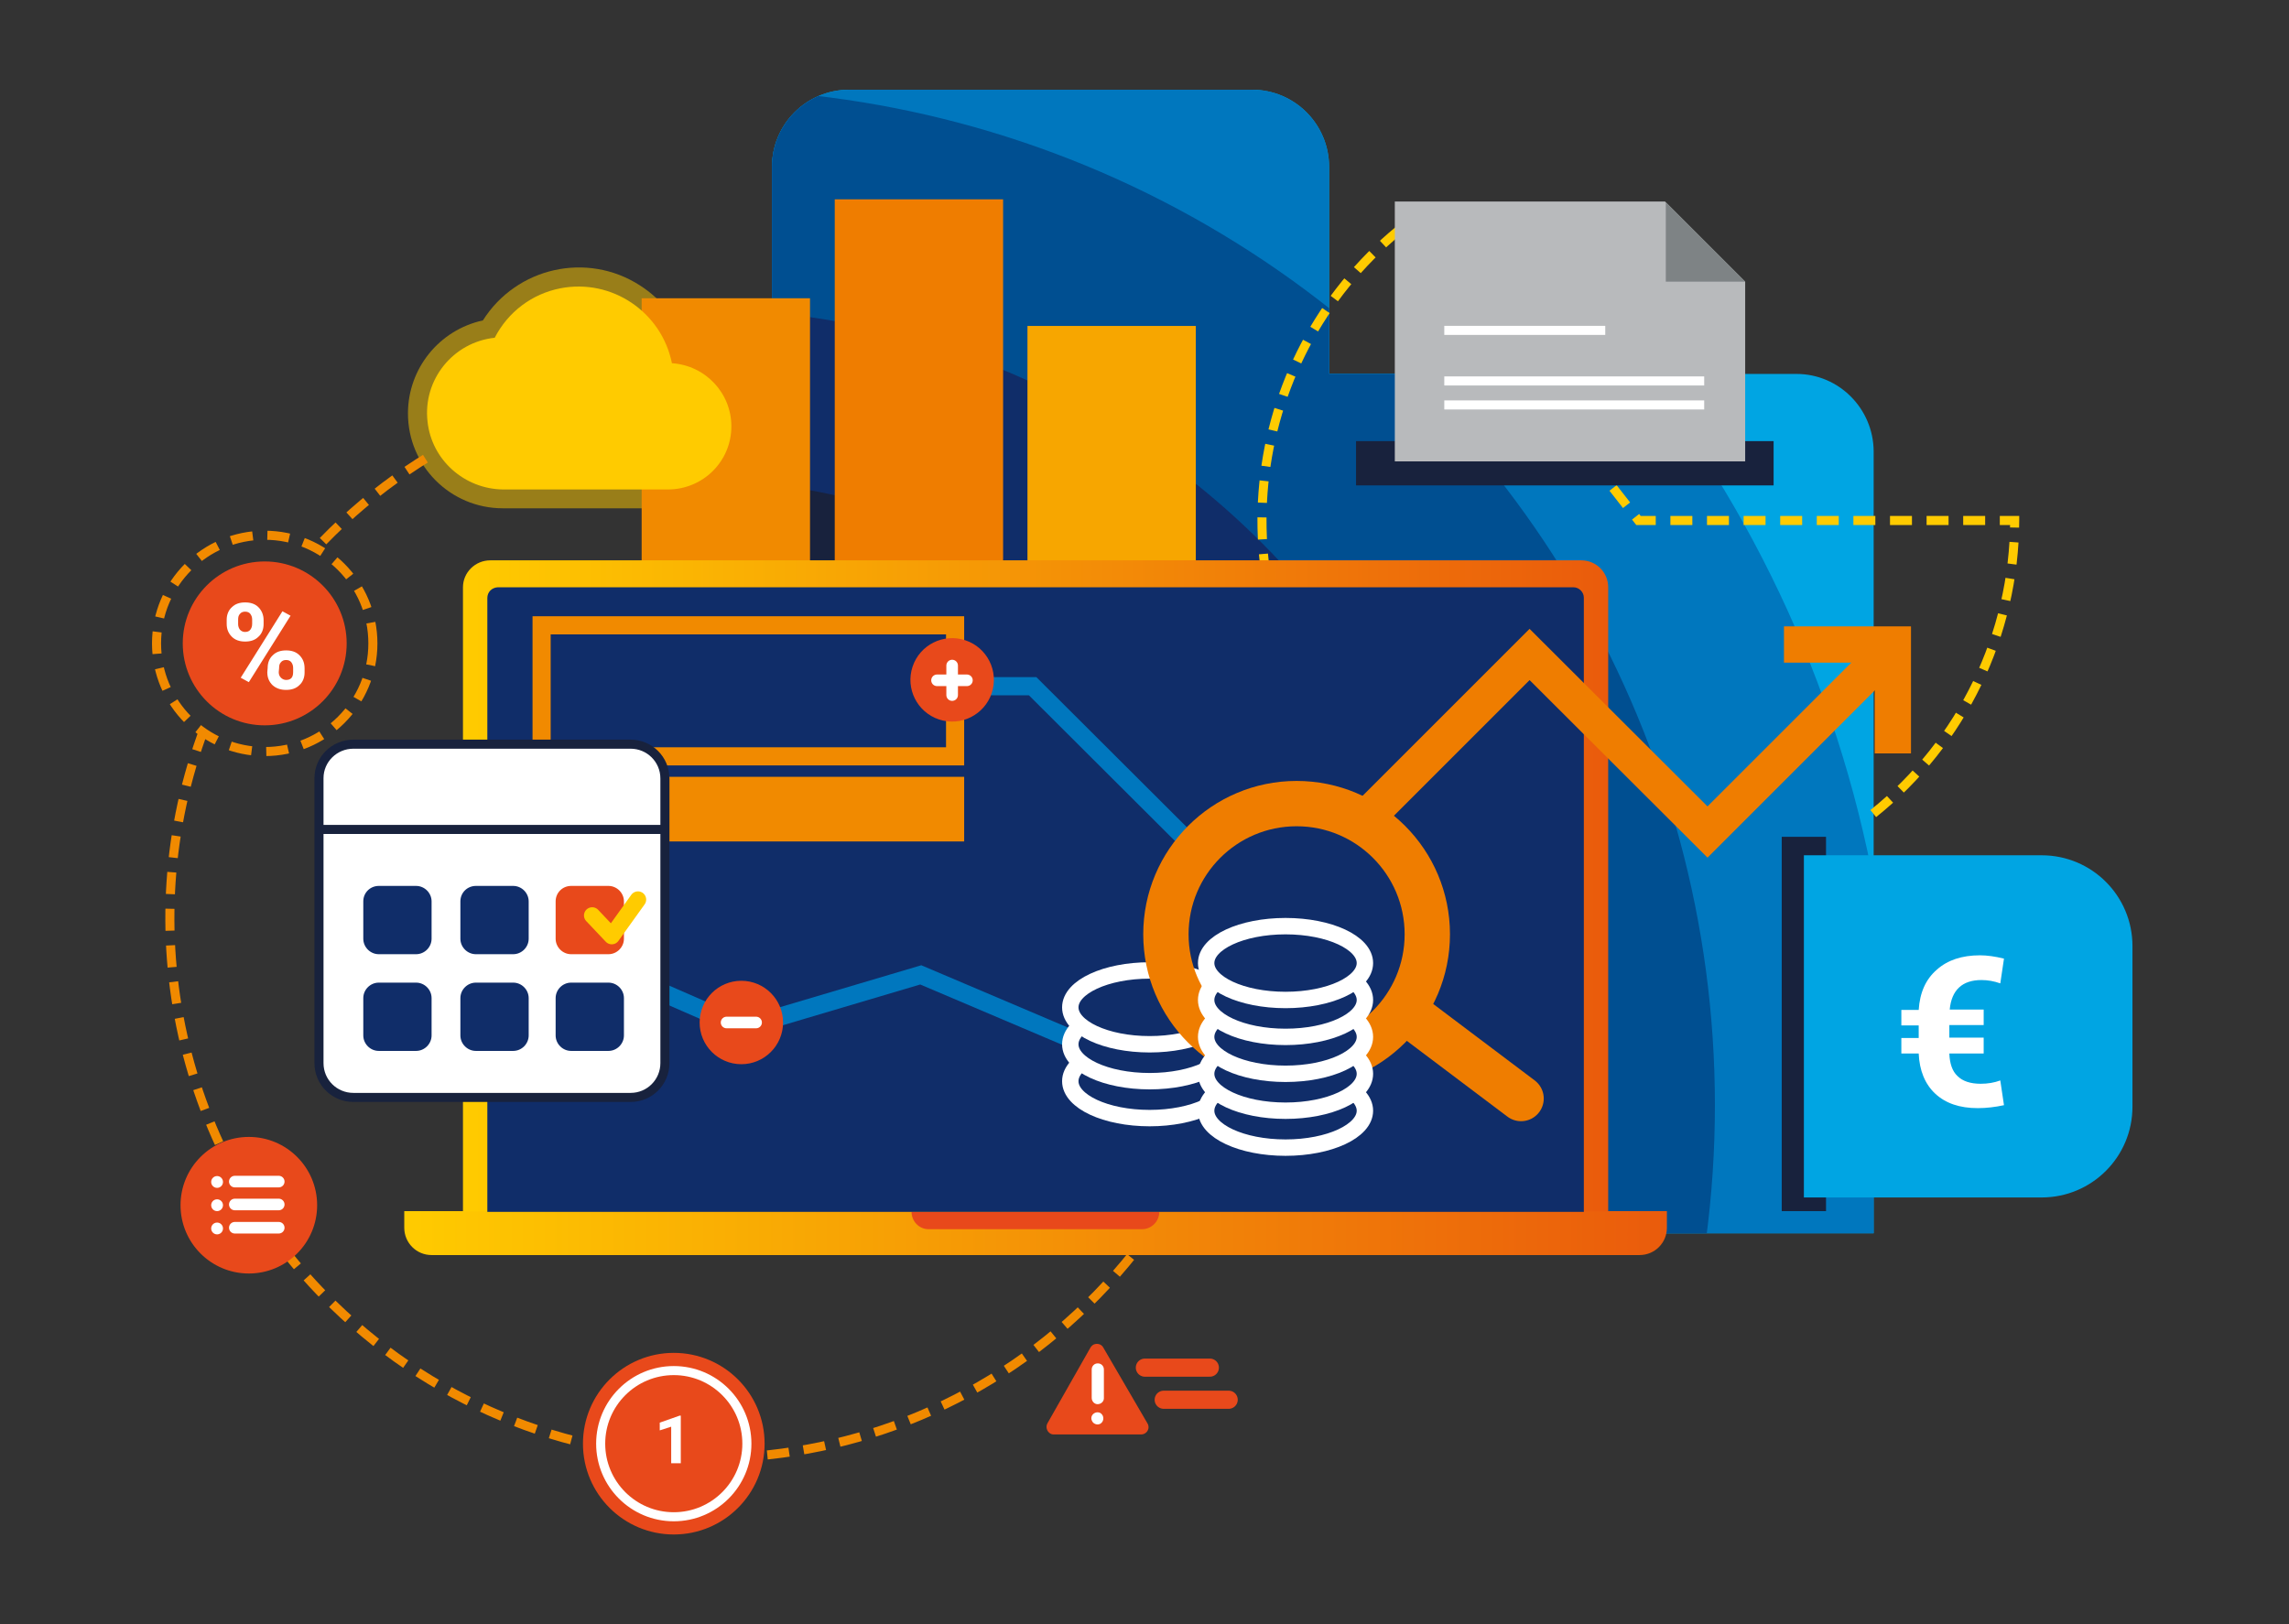 <?xml version="1.0" encoding="UTF-8"?>
<svg xmlns="http://www.w3.org/2000/svg" xmlns:xlink="http://www.w3.org/1999/xlink" version="1.1" id="Ebene_1" x="0px" y="0px" viewBox="0 0 620 440" style="enable-background:new 0 0 620 440;" xml:space="preserve">
<rect x="0" y="0" width="620" height="440" fill="#333333" stroke="none"/>
<style type="text/css">
	.st0{opacity:0.5;fill:#FFCB00;enable-background:new    ;}
	.st1{fill:none;stroke:#F18A00;stroke-width:2.456;stroke-miterlimit:10;stroke-dasharray:5.948,3.966;}
	.st2{clip-path:url(#SVGID_2_);}
	.st3{fill:#00A5E3;}
	.st4{fill:#0077BE;}
	.st5{fill:#004F91;}
	.st6{fill:#102D69;}
	.st7{fill:#18223D;}
	.st8{fill:#F18A00;}
	.st9{fill:#EF7D00;}
	.st10{fill:#F7A600;}
	.st11{fill:none;stroke:#FFCB00;stroke-width:2.456;stroke-miterlimit:10;stroke-dasharray:5.948,3.966;}
	.st12{fill:url(#SVGID_3_);}
	.st13{fill:#E8491B;}
	.st14{fill:url(#SVGID_4_);}
	.st15{fill:none;stroke:#EF7D00;stroke-width:9.824;stroke-miterlimit:10;}
	.st16{fill:none;stroke:#0077BE;stroke-width:4.912;stroke-miterlimit:10;}
	.st17{fill:none;stroke:#FFFFFF;stroke-width:3.14;stroke-linecap:round;stroke-miterlimit:10;}
	.st18{fill:#FFFFFF;}
	.st19{enable-background:new    ;}
	.st20{fill:none;stroke:#FFFFFF;stroke-width:2.456;stroke-linecap:round;stroke-linejoin:round;}
	.st21{fill:#F18A00;stroke:#F18A00;stroke-width:4.912;stroke-miterlimit:10;}
	.st22{fill:#102D69;stroke:#FFFFFF;stroke-width:4.444;stroke-linecap:round;stroke-linejoin:round;}
	.st23{fill:#B8BABC;}
	.st24{fill:#7E8385;}
	.st25{fill:none;stroke:#FFFFFF;stroke-width:2.456;stroke-miterlimit:10;}
	.st26{fill:#FFCB00;}
	.st27{fill:none;stroke:#F18A00;stroke-width:4.912;stroke-miterlimit:10;}
	.st28{fill:#FFFFFF;stroke:#18223D;stroke-width:2.456;stroke-miterlimit:10;}
	.st29{fill:none;stroke:#18223D;stroke-width:2.456;stroke-miterlimit:10;}
	.st30{fill:none;stroke:#FFCB00;stroke-width:4.444;stroke-linecap:round;stroke-linejoin:round;}
	.st31{fill:none;stroke:#EF7D00;stroke-width:12.28;stroke-linecap:round;stroke-miterlimit:10;}
	.st32{fill:none;stroke:#E8491B;stroke-width:4.912;stroke-linecap:round;stroke-miterlimit:10;}
</style>
<g id="Ebene_4">
	<path class="st0" d="M136.2,137.7c-14.2,0-25.7-11.5-25.7-25.7c0-12.1,8.4-22.6,20.3-25.2c9.1-14.4,28.2-18.7,42.5-9.5   c6.1,3.9,10.6,9.7,12.8,16.6c11.9,2.9,19.2,14.9,16.4,26.8c-2.4,10-11.4,17-21.6,17H136.2z"></path>
	<path class="st1" d="M87.5,146.6c56.3-57.9,149-59.2,206.9-2.8s59.2,149,2.8,206.9s-149,59.2-206.9,2.8   C48.6,313,34.9,251.6,55.4,197.2"></path>
	<g>
		<g>
			<g>
				<defs>
					<path id="SVGID_1_" d="M486.6,101.3H360V45.2c0-11.5-9.3-20.9-20.9-20.9l0,0H230c-11.5,0-20.9,9.3-20.9,20.9l0,0v268       c0,11.5,9.4,20.9,20.9,20.9h277.5V122.2C507.4,110.7,498.1,101.3,486.6,101.3z"></path>
				</defs>
				<clipPath id="SVGID_2_">
					<use xlink:href="#SVGID_1_" style="overflow:visible;"></use>
				</clipPath>
				<g class="st2">
					<circle class="st3" cx="189.2" cy="299.4" r="378.7"></circle>
					<circle class="st4" cx="189.2" cy="299.4" r="324"></circle>
					<circle class="st5" cx="189.2" cy="299.4" r="275.3"></circle>
					<circle class="st6" cx="189.2" cy="299.4" r="215.6"></circle>
					<circle class="st7" cx="189.2" cy="299.4" r="169.3"></circle>
				</g>
			</g>
		</g>
	</g>
	<rect x="173.8" y="80.8" class="st8" width="45.6" height="151.5"></rect>
	<rect x="226.1" y="54" class="st9" width="45.6" height="151.5"></rect>
	<rect x="278.3" y="88.3" class="st10" width="45.6" height="151.5"></rect>
	<path class="st11" d="M507.4,220.4c24.1-19.3,38.2-48.5,38.3-79.4H443.8L381,60.7c-44.3,34.6-52.2,98.5-17.7,142.8   c6.6,8.5,14.6,15.9,23.6,22"></path>
	
		<linearGradient id="SVGID_3_" gradientUnits="userSpaceOnUse" x1="109.5" y1="-530.05" x2="451.5" y2="-530.05" gradientTransform="matrix(1 0 0 -1 0 -196)">
		<stop offset="0" style="stop-color:#FFCB00"></stop>
		<stop offset="1" style="stop-color:#EA5B0C"></stop>
	</linearGradient>
	<path class="st12" d="M109.5,328.1h342l0,0v4.5c0,4.1-3.3,7.4-7.4,7.4l0,0H116.9c-4.1,0-7.4-3.3-7.4-7.4l0,0V328.1L109.5,328.1z"></path>
	<path class="st13" d="M246.9,328.3H314l0,0l0,0c0,2.6-2.1,4.7-4.7,4.7l0,0h-57.8C249,333,246.9,330.9,246.9,328.3L246.9,328.3   L246.9,328.3L246.9,328.3z"></path>
	
		<linearGradient id="SVGID_4_" gradientUnits="userSpaceOnUse" x1="125.4" y1="-436" x2="435.6" y2="-436" gradientTransform="matrix(1 0 0 -1 0 -196)">
		<stop offset="0" style="stop-color:#FFCB00"></stop>
		<stop offset="1" style="stop-color:#EA5B0C"></stop>
	</linearGradient>
	<path class="st14" d="M132.8,151.8h295.5c4.1,0,7.3,3.3,7.3,7.3v169.1l0,0H125.4l0,0V159.1C125.4,155.1,128.7,151.8,132.8,151.8   L132.8,151.8z"></path>
	<path class="st6" d="M134.8,159.1h291.4c1.5,0,2.8,1.3,2.8,2.8v166.4l0,0H132l0,0V162C132,160.4,133.2,159.2,134.8,159.1   L134.8,159.1z"></path>
	<polyline class="st15" points="366.5,225.1 414.3,177.3 462.5,225.4 509.1,178.8  "></polyline>
	<polyline class="st15" points="483.2,174.6 512.7,174.6 512.7,204.1  "></polyline>
	<polyline class="st16" points="157.7,259.4 201.2,278.4 249.4,264.1 296,283.9  "></polyline>
	<circle class="st13" cx="67.4" cy="326.5" r="18.5"></circle>
	<line class="st17" x1="75.5" y1="320.1" x2="63.6" y2="320.1"></line>
	<circle class="st18" cx="58.8" cy="320.2" r="1.6"></circle>
	<line class="st17" x1="75.5" y1="326.3" x2="63.6" y2="326.3"></line>
	<circle class="st18" cx="58.8" cy="326.5" r="1.6"></circle>
	<line class="st17" x1="75.5" y1="332.6" x2="63.6" y2="332.6"></line>
	<circle class="st18" cx="58.8" cy="332.8" r="1.6"></circle>
	<circle class="st13" cx="71.7" cy="174.3" r="22.2"></circle>
	<g class="st19">
		<path class="st18" d="M61.4,167.9c0-1.4,0.5-2.6,1.4-3.4c0.9-0.9,2.1-1.3,3.6-1.3s2.7,0.4,3.6,1.3c0.9,0.9,1.4,2.1,1.4,3.5v1.1    c0,1.4-0.5,2.6-1.4,3.4c-0.9,0.9-2.1,1.3-3.6,1.3s-2.7-0.4-3.6-1.3c-0.9-0.9-1.4-2-1.4-3.5V167.9z M64.5,169.1    c0,0.6,0.2,1.1,0.5,1.5c0.4,0.4,0.8,0.6,1.4,0.6s1.1-0.2,1.4-0.6c0.3-0.4,0.5-0.9,0.5-1.6v-1.2c0-0.6-0.2-1.1-0.5-1.5    s-0.8-0.6-1.4-0.6s-1.1,0.2-1.4,0.6c-0.4,0.4-0.5,0.9-0.5,1.6V169.1z M67.4,184.8l-2.2-1.2l11.3-18l2.2,1.2L67.4,184.8z     M72.5,180.9c0-1.4,0.5-2.6,1.4-3.4c0.9-0.9,2.1-1.3,3.6-1.3s2.7,0.4,3.6,1.3c0.9,0.9,1.4,2,1.4,3.6v1.1c0,1.4-0.5,2.6-1.4,3.4    c-0.9,0.9-2.1,1.3-3.6,1.3s-2.7-0.4-3.7-1.3c-0.9-0.9-1.4-2-1.4-3.5L72.5,180.9L72.5,180.9z M75.5,182.1c0,0.6,0.2,1.1,0.6,1.5    s0.9,0.6,1.4,0.6c1.3,0,1.9-0.7,1.9-2.1v-1.2c0-0.6-0.2-1.1-0.5-1.5s-0.8-0.6-1.4-0.6s-1.1,0.2-1.4,0.6c-0.4,0.4-0.5,0.9-0.5,1.6    L75.5,182.1L75.5,182.1z"></path>
	</g>
	<circle class="st1" cx="71.7" cy="174.3" r="29.3"></circle>
	<circle class="st13" cx="182.5" cy="391.1" r="24.6"></circle>
	<g class="st19">
		<path class="st18" d="M184.4,396.4h-2.6v-9.9l-3.1,1v-2.1l5.4-1.9h0.3V396.4z"></path>
	</g>
	<circle class="st20" cx="182.5" cy="391.1" r="19.8"></circle>
	<polyline class="st16" points="321.4,227.5 279.7,185.9 258.7,185.9  "></polyline>
	<rect x="146.7" y="212.9" class="st21" width="112" height="12.6"></rect>
	<circle class="st13" cx="200.8" cy="277" r="11.3"></circle>
	<line class="st17" x1="196.8" y1="277" x2="204.8" y2="277"></line>
	<ellipse class="st22" cx="311.4" cy="292.9" rx="21.5" ry="10"></ellipse>
	<ellipse class="st22" cx="311.4" cy="282.9" rx="21.5" ry="10"></ellipse>
	<ellipse class="st22" cx="311.4" cy="272.9" rx="21.5" ry="10"></ellipse>
	<rect x="367.3" y="119.5" class="st7" width="113.1" height="12"></rect>
	<rect x="482.6" y="226.7" class="st7" width="12" height="101.4"></rect>
	<path class="st23" d="M472.7,125h-94.9V54.6H451l21.7,21.7V125z"></path>
	<polygon class="st24" points="451.2,54.8 472.7,76.3 451.2,76.3  "></polygon>
	<line class="st25" x1="391.2" y1="89.5" x2="434.8" y2="89.5"></line>
	<line class="st25" x1="391.2" y1="103.2" x2="461.6" y2="103.2"></line>
	<line class="st25" x1="391.2" y1="109.7" x2="461.6" y2="109.7"></line>
	<path class="st3" d="M488.6,231.7H553c13.6,0,24.6,11,24.6,24.6v43.5c0,13.6-11,24.6-24.6,24.6h-64.4l0,0V231.7L488.6,231.7z"></path>
	<g class="st19">
		<path class="st18" d="M537.3,285.4H528c0.1,2.7,0.8,4.8,2.2,6.1c1.4,1.4,3.5,2.1,6.3,2.1c1.9,0,3.7-0.3,5.3-0.9l1,6.7    c-2.3,0.5-4.7,0.8-7.1,0.8c-4.9,0-8.7-1.3-11.5-3.9s-4.3-6.3-4.5-10.9H515v-4.2h4.7v-3.4H515v-4.2h4.7c0.3-4.7,1.9-8.3,4.9-10.9    c2.9-2.6,6.8-3.9,11.7-3.9c1.9,0,4.1,0.3,6.5,0.9l-1,6.7c-1.7-0.6-3.4-0.9-5.1-0.9c-5.2,0-8.1,2.7-8.6,8h9.2v4.2H528v3.4h9.3    V285.4z"></path>
	</g>
	<path class="st26" d="M182,98.4c-2.8-13.9-16.3-23-30.2-20.3c-7.7,1.5-14.2,6.4-17.8,13.4c-11.3,1.2-19.5,11.4-18.2,22.7   c1.1,10.4,10,18.3,20.5,18.4h44.6c9.5,0,17.2-7.6,17.2-17.1C198.1,106.5,191.1,99,182,98.4L182,98.4z"></path>
	<rect x="146.7" y="169.4" class="st27" width="112" height="35.5"></rect>
	
		<ellipse transform="matrix(0.316 -0.949 0.949 0.316 1.504 370.687)" class="st13" cx="257.9" cy="184.3" rx="11.3" ry="11.3"></ellipse>
	<line class="st17" x1="257.9" y1="180.3" x2="257.9" y2="188.3"></line>
	<line class="st17" x1="253.8" y1="184.3" x2="261.9" y2="184.3"></line>
	<path class="st28" d="M95.7,201.6h75.1c5.1,0,9.3,4.1,9.3,9.3V288c0,5.1-4.1,9.3-9.3,9.3H95.7c-5.1,0-9.3-4.1-9.3-9.3v-77.2   C86.4,205.7,90.6,201.6,95.7,201.6z"></path>
	<line class="st29" x1="86.4" y1="224.7" x2="180.1" y2="224.7"></line>
	<path class="st6" d="M102.6,240h10.1c2.3,0,4.2,1.9,4.2,4.2v10.1c0,2.3-1.9,4.2-4.2,4.2h-10.1c-2.3,0-4.2-1.9-4.2-4.2v-10.1   C98.4,241.8,100.3,240,102.6,240z"></path>
	<path class="st6" d="M128.9,240H139c2.3,0,4.2,1.9,4.2,4.2v10.1c0,2.3-1.9,4.2-4.2,4.2h-10.1c-2.3,0-4.2-1.9-4.2-4.2v-10.1   C124.7,241.8,126.6,240,128.9,240z"></path>
	<path class="st13" d="M154.7,240h10.1c2.3,0,4.2,1.9,4.2,4.2v10.1c0,2.3-1.9,4.2-4.2,4.2h-10.1c-2.3,0-4.2-1.9-4.2-4.2v-10.1   C150.5,241.8,152.4,240,154.7,240z"></path>
	<path class="st6" d="M102.6,266.2h10.1c2.3,0,4.2,1.9,4.2,4.2v10.1c0,2.3-1.9,4.2-4.2,4.2h-10.1c-2.3,0-4.2-1.9-4.2-4.2v-10.1   C98.4,268.1,100.3,266.2,102.6,266.2z"></path>
	<path class="st6" d="M128.9,266.2H139c2.3,0,4.2,1.9,4.2,4.2v10.1c0,2.3-1.9,4.2-4.2,4.2h-10.1c-2.3,0-4.2-1.9-4.2-4.2v-10.1   C124.7,268.1,126.6,266.2,128.9,266.2z"></path>
	<path class="st6" d="M154.7,266.2h10.1c2.3,0,4.2,1.9,4.2,4.2v10.1c0,2.3-1.9,4.2-4.2,4.2h-10.1c-2.3,0-4.2-1.9-4.2-4.2v-10.1   C150.5,268.1,152.4,266.2,154.7,266.2z"></path>
	<polyline class="st30" points="160.4,248 165.7,253.6 172.8,243.7  "></polyline>
	<circle class="st31" cx="351.2" cy="253.1" r="35.4"></circle>
	<line class="st31" x1="383.6" y1="276.2" x2="412" y2="297.6"></line>
	<ellipse class="st22" cx="348.2" cy="300.9" rx="21.5" ry="10"></ellipse>
	<ellipse class="st22" cx="348.2" cy="290.9" rx="21.5" ry="10"></ellipse>
	<ellipse class="st22" cx="348.2" cy="280.9" rx="21.5" ry="10"></ellipse>
	<ellipse class="st22" cx="348.2" cy="270.9" rx="21.5" ry="10"></ellipse>
	<ellipse class="st22" cx="348.2" cy="260.9" rx="21.5" ry="10"></ellipse>
	<line class="st32" x1="310.1" y1="370.5" x2="327.7" y2="370.5"></line>
	<line class="st32" x1="315.2" y1="379.2" x2="332.8" y2="379.2"></line>
	<path class="st13" d="M283.7,385.6c-0.5,0.9-0.2,2.1,0.7,2.7c0.3,0.2,0.6,0.3,1,0.3h23.7c1.1,0,2-0.9,2-2c0-0.3-0.1-0.7-0.3-1   l-12-20.6c-0.5-0.9-1.7-1.2-2.7-0.7c-0.3,0.2-0.5,0.4-0.7,0.7"></path>
	<path class="st18" d="M297.3,382.6c-0.9,0-1.7,0.7-1.7,1.6l0,0c0,0.4,0.2,0.9,0.5,1.2c0.6,0.6,1.7,0.7,2.3,0l0,0   c0.6-0.6,0.6-1.7,0-2.3C298.2,382.8,297.7,382.6,297.3,382.6z M298.5,369.8c-0.6-0.6-1.7-0.6-2.3,0c-0.3,0.3-0.5,0.7-0.5,1.2v7.7   c0,0.9,0.7,1.7,1.6,1.7s1.7-0.7,1.7-1.6v-0.1V371C299,370.5,298.8,370.1,298.5,369.8L298.5,369.8z"></path>
</g>
</svg>
